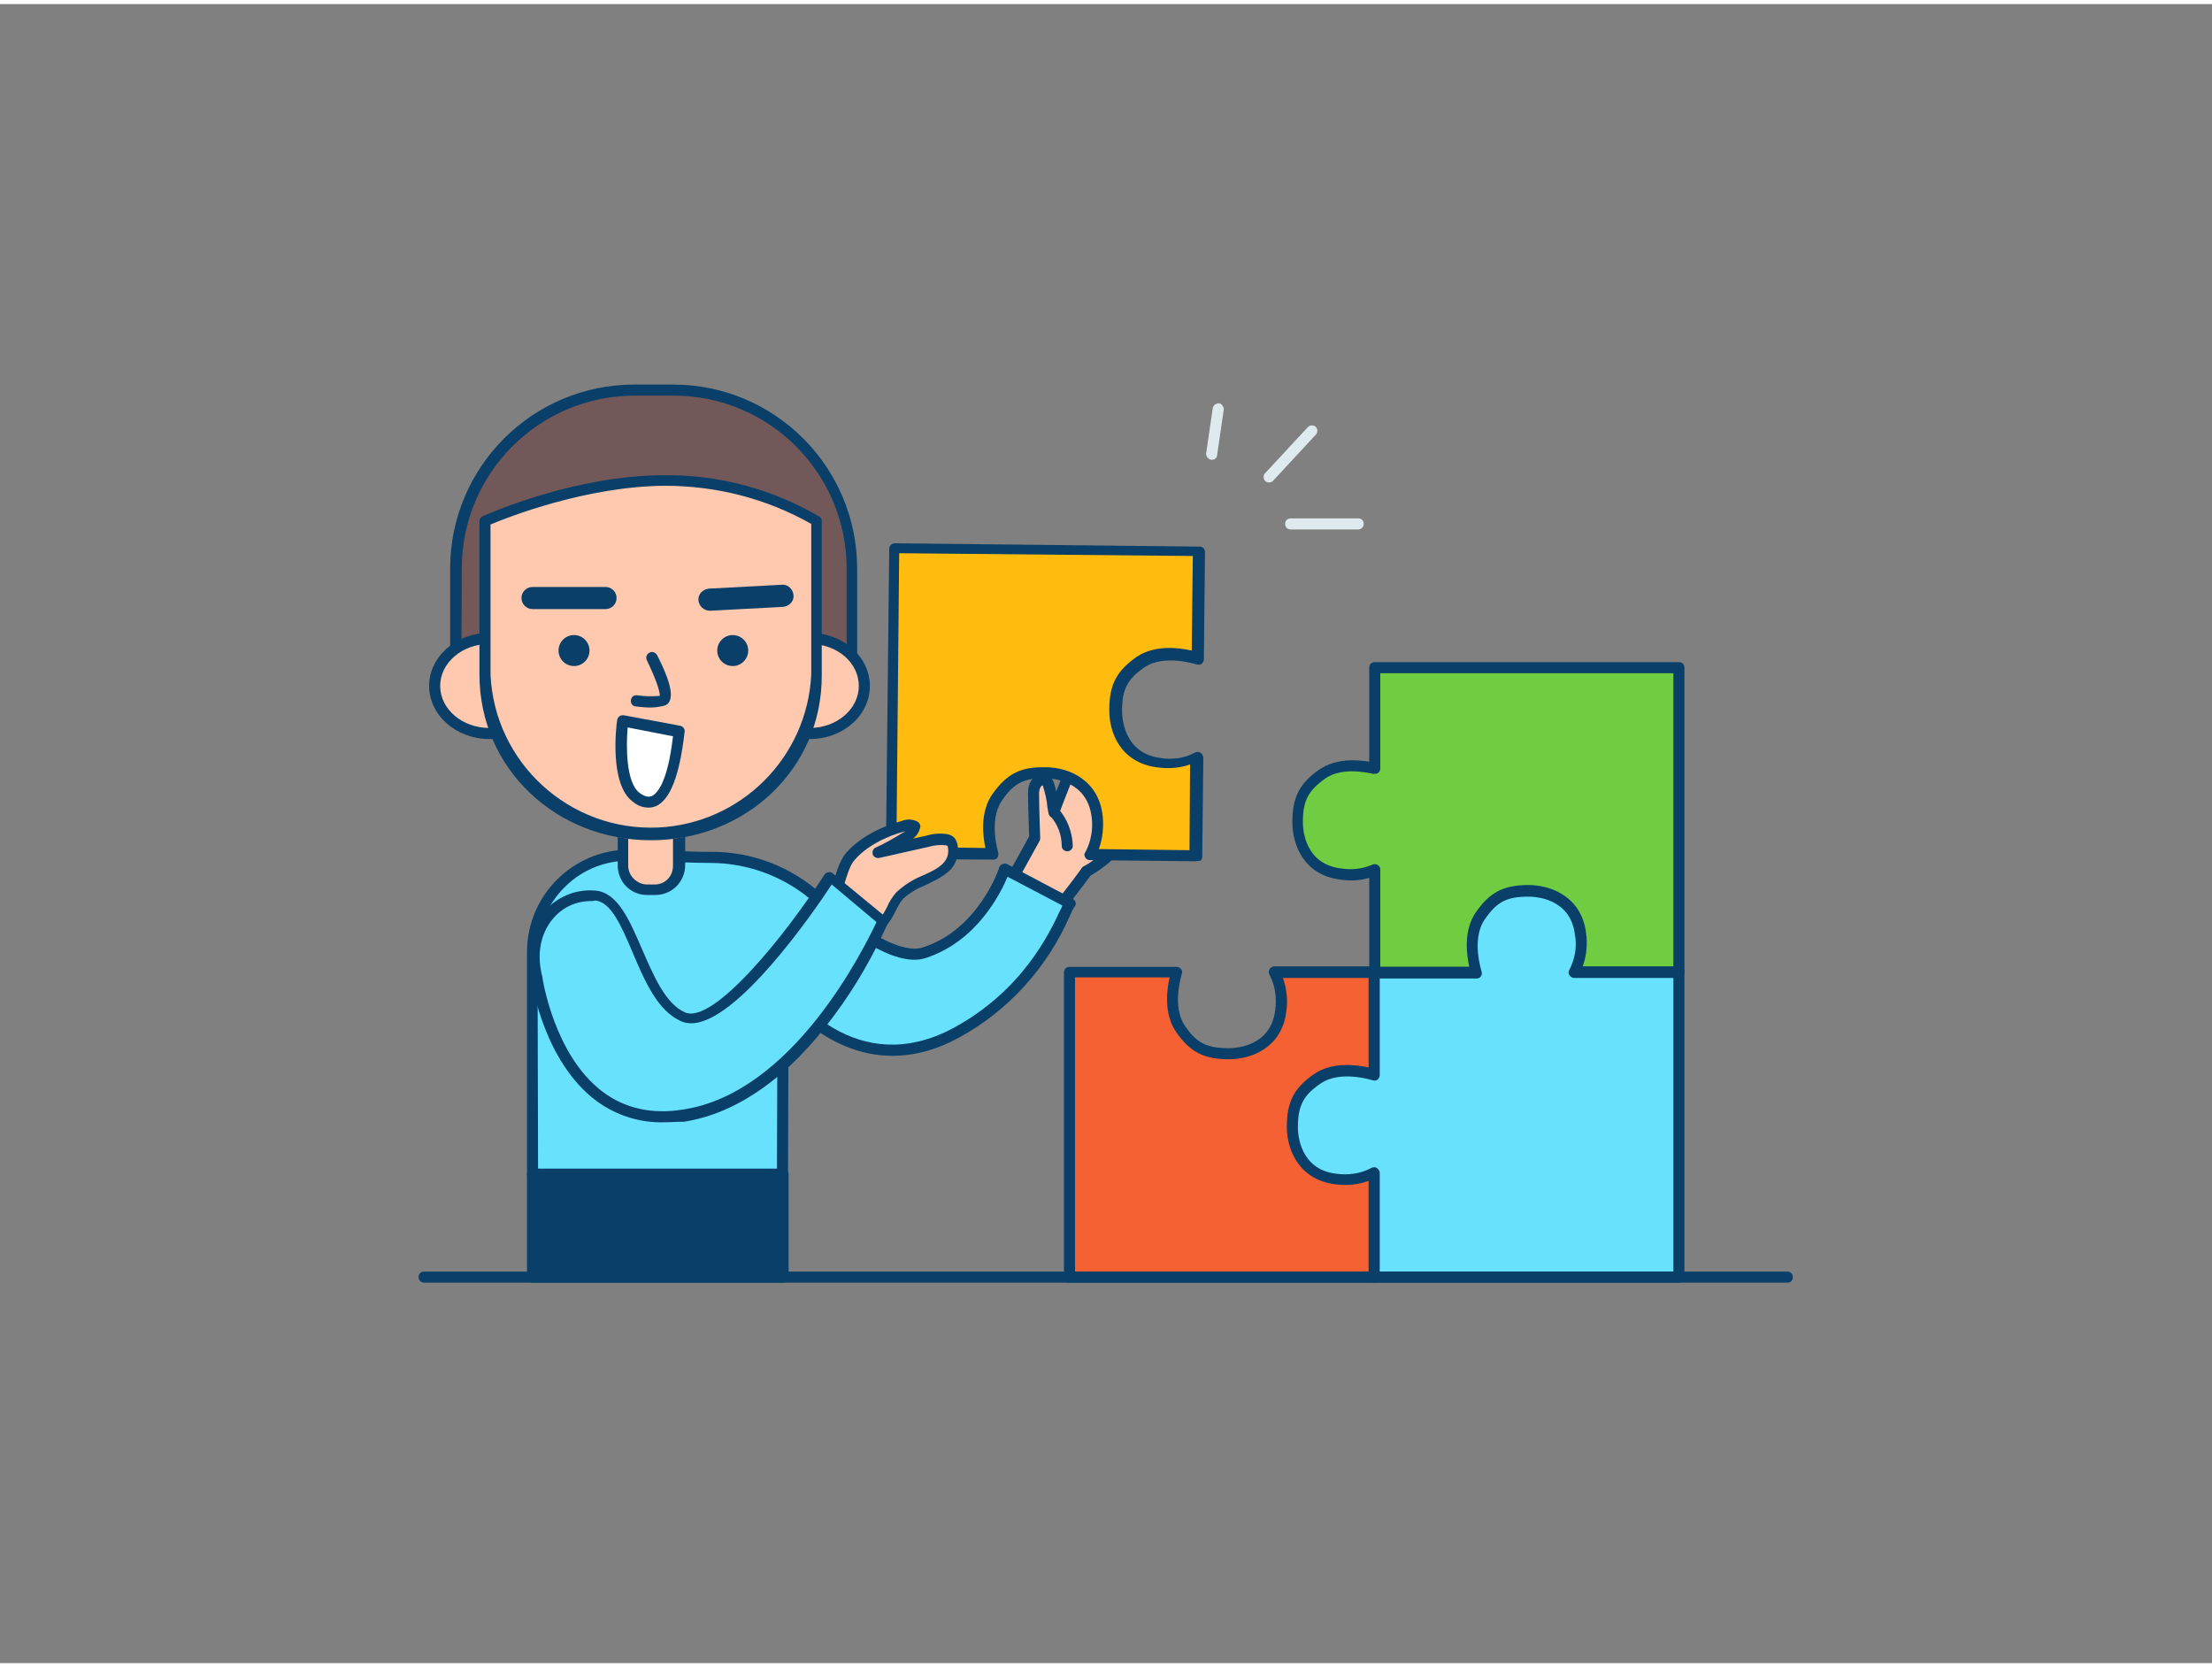 <svg version="1.1" id="Layer_1" xmlns="http://www.w3.org/2000/svg" xmlns:xlink="http://www.w3.org/1999/xlink" x="0px" y="0px" viewBox="0 0 400 300" xml:space="preserve" width="406" height="306" class="illustration styles_illustrationTablet__1DWOa"><rect x="0" y="0" width="400" height="300" fill="#808080" stroke="none"/><style type="text/css">
	.st0{fill:#725858;}
	.st1{fill:#093F68;}
	.st2{fill:#FFC9B0;}
	.st3{fill:#68E1FD;}
	.st4{fill:#FFFFFF;}
	.st5{fill:#FFBC0E;}
	.st6{fill:#F56132;}
	.st7{fill:#70CC40;}
	.st8{fill:#DFEAEF;}
</style><g id="_02_problem_solving_outline"><path class="st0" d="M114.7,69.8h7c17.8,0,32.3,14.5,32.3,32.3v24.1l0,0H82.4l0,0v-24.1C82.4,84.3,96.9,69.8,114.7,69.8z"></path><path class="st1" d="M154.1,127.2H82.4c-0.6,0-1-0.4-1-1v-24.1c0-18.4,14.9-33.3,33.3-33.3h7c18.4,0,33.3,14.9,33.3,33.3v24.1
		C155.1,126.7,154.6,127.2,154.1,127.2z M83.4,125.2h69.7v-23.1c0-17.3-14-31.3-31.3-31.3h-7c-17.3,0-31.3,14-31.3,31.3L83.4,125.2z
		"></path><path class="st2" d="M182.2,159.5c0.3-0.1,4.9-8.7,4.9-8.7s-0.2-5.4-0.2-8.1s2-3.1,2.6-1.8s0.9,5.1,1,5.1s3.1-8.6,3.9-9
		s8.7,3.7,9.1,6.4c0.2,1.3-1.1,5.6-2.7,9.7c-0.4,1.1-4.4,3.6-4.4,3.6s-4.6,6.1-5.9,7.5L182.2,159.5z"></path><path class="st1" d="M190.6,165.3c-0.2,0-0.3,0-0.5-0.1l-8.4-4.9c-0.5-0.3-0.6-0.9-0.4-1.4c0.1-0.1,0.1-0.2,0.2-0.2
		c0.4-0.6,2.6-4.5,4.6-8.2c0-1.1-0.2-5.5-0.2-7.8s1.2-3.2,2.2-3.4c1-0.2,2,0.3,2.4,1.3c0.2,0.6,0.4,1.2,0.5,1.8
		c2-5.2,2.5-5.9,3.1-6.2c0.3-0.2,0.9-0.4,3.7,1c1.1,0.6,6.4,3.4,6.8,6.2c0.3,1.8-1.6,7.2-2.7,10.2c-0.5,1.3-3.3,3.2-4.7,4
		c-0.7,1-4.6,6.1-5.8,7.5C191.1,165.2,190.9,165.3,190.6,165.3z M183.6,159.1l6.8,3.9c1.7-2,5.3-6.8,5.3-6.9
		c0.1-0.1,0.2-0.2,0.3-0.2c1.5-0.8,2.8-1.9,4-3.1c2-5.2,2.7-8.5,2.6-9.2c-0.1-0.6-1.1-1.8-3.6-3.4c-1.3-0.8-2.6-1.5-4.1-2.1
		c-0.7,1.2-2.1,5-2.7,6.5c-0.9,2.4-0.9,2.5-1.7,2.5s-0.9-0.6-1.1-1.9c-0.1-1.3-0.4-2.5-0.8-3.8c0-0.1-0.1-0.1-0.1-0.1
		c-0.2,0-0.6,0.5-0.6,1.5c0,2.6,0.2,8,0.2,8c0,0.2,0,0.3-0.1,0.5C185.6,155.7,184.3,158,183.6,159.1L183.6,159.1z"></path><path class="st1" d="M193,153.2c-0.5,0-1-0.4-1-0.9c0-2-0.7-4-2.1-5.5c-0.4-0.4-0.3-1,0.1-1.4c0.4-0.3,0.9-0.4,1.3,0
		c1.7,1.9,2.6,4.3,2.7,6.8C194,152.7,193.6,153.2,193,153.2C193.1,153.2,193.1,153.2,193,153.2L193,153.2z"></path><path class="st3" d="M181.6,156.4c0,0-3.8,11.7-14.6,15.1c-5.2,1.7-14.3-5.4-19-9.7c-5.4-4.9-12.4-7.6-19.6-7.5
		c-3.9,0.1-8.8-0.3-14.3-0.4c-9.7-0.2-17.6,7.6-17.8,17.2c0,0.1,0,0.2,0,0.3v40.2h45.2l0.1-26.4v-6.9c0,0,12.5,18,31.4,7.7
		c15.1-8.2,19.2-21.5,20.6-23.4L181.6,156.4z"></path><path class="st1" d="M141.5,212.6H96.3c-0.6,0-1-0.4-1-1v-40.2c0-10.2,8.3-18.5,18.5-18.5c0.1,0,0.2,0,0.3,0c2.4,0,4.7,0.1,6.8,0.2
		c2.7,0.1,5.3,0.2,7.5,0.2c7.5-0.1,14.8,2.7,20.3,7.8c7.8,7.1,14.6,10.6,18.1,9.5c10.2-3.2,13.9-14.4,13.9-14.5
		c0.1-0.3,0.3-0.5,0.6-0.6c0.3-0.1,0.6-0.1,0.8,0l11.9,6.3c0.5,0.3,0.7,0.9,0.4,1.3c0,0,0,0.1-0.1,0.1c-0.3,0.5-0.6,1.1-0.8,1.6
		c-4.1,9.4-11.1,17.2-20.1,22.1c-15.2,8.3-26.6-1.2-30.8-5.8l-0.1,30.5C142.5,212.2,142.1,212.6,141.5,212.6
		C141.5,212.6,141.5,212.6,141.5,212.6z M97.3,210.6h43.2l0.1-32.3c0-0.6,0.5-1,1-1c0.3,0,0.6,0.2,0.8,0.4
		c0.5,0.7,12.2,17.1,30.1,7.4c12.3-6.7,17.2-16.9,19.2-21.2c0.2-0.3,0.3-0.6,0.4-0.9l-9.9-5.2c-1.3,3.1-5.6,11.7-14.8,14.7
		c-5.8,1.9-15-5.4-20-9.9c-5.2-4.7-12-7.3-19-7.3c-2.2,0-4.8-0.1-7.6-0.2c-2.2-0.1-4.4-0.2-6.8-0.2c-4.4-0.1-8.7,1.6-11.8,4.7
		c-3.2,3.1-5,7.4-5,11.8L97.3,210.6z"></path><path class="st2" d="M112.6,149.9h10.2l0,0v5.9c0,2.4-1.9,4.3-4.3,4.3H117c-2.4,0-4.3-1.9-4.3-4.3L112.6,149.9L112.6,149.9z"></path><path class="st1" d="M118.5,161.1H117c-3,0-5.3-2.4-5.3-5.4v-5.9c0-0.6,0.4-1,1-1h10.2c0.6,0,1,0.4,1,1v5.9
		C123.9,158.7,121.5,161.1,118.5,161.1C118.5,161.1,118.5,161.1,118.5,161.1z M113.6,150.9v4.9c0,1.8,1.5,3.3,3.3,3.4h1.5
		c1.9,0,3.3-1.5,3.3-3.4l0,0v-4.9H113.6z"></path><ellipse class="st2" cx="88.5" cy="123.3" rx="9.9" ry="8.6"></ellipse><path class="st1" d="M88.5,132.9c-6,0-10.9-4.3-10.9-9.6s4.9-9.6,10.9-9.6s10.9,4.3,10.9,9.6S94.5,132.9,88.5,132.9z M88.5,115.7
		c-4.9,0-8.9,3.4-8.9,7.6s4,7.6,8.9,7.6s8.9-3.4,8.9-7.6S93.4,115.7,88.5,115.7z"></path><ellipse class="st2" cx="146.4" cy="123.3" rx="9.9" ry="8.6"></ellipse><path class="st1" d="M146.4,132.9c-6,0-10.9-4.3-10.9-9.6s4.9-9.6,10.9-9.6s10.9,4.3,10.9,9.6S152.5,132.9,146.4,132.9z
		 M146.4,115.7c-4.9,0-8.9,3.4-8.9,7.6s4,7.6,8.9,7.6s8.9-3.4,8.9-7.6S151.4,115.7,146.4,115.7z"></path><path class="st2" d="M117.7,151.2L117.7,151.2c-16.6,0-30-13.4-30-30V93.5c0,0,16.1-7.3,32.4-7.3c9.7-0.1,19.2,2.5,27.5,7.3v27.8
		C147.6,137.8,134.3,151.2,117.7,151.2z"></path><path class="st1" d="M117.7,151.2c-17.1,0-31-12.9-31-30l0,0V93.5c0-0.4,0.2-0.7,0.6-0.9c0.7-0.3,16.5-7.4,32.8-7.4h0.1
		c9.8-0.1,19.5,2.5,28,7.5c0.3,0.2,0.4,0.5,0.4,0.8v27.8C148.7,138.3,134.8,151.2,117.7,151.2z M88.7,94.1v27.1
		c0.7,16,14.3,28.4,30.3,27.7c15-0.7,27-12.7,27.7-27.7V94c-8.1-4.6-17.2-6.9-26.5-6.9C106,87.2,91.8,92.8,88.7,94.1L88.7,94.1z"></path><circle class="st1" cx="103.8" cy="116.9" r="2.8"></circle><circle class="st1" cx="132.5" cy="116.9" r="2.8"></circle><path class="st1" d="M117.6,127.2c-0.9,0-1.8-0.1-2.7-0.2c-0.6-0.1-0.9-0.6-0.8-1.2c0.1-0.6,0.6-0.9,1.2-0.8l0,0
		c1.3,0.2,2.7,0.2,4,0.1c0.1-0.9-1-3.7-2.3-6.4c-0.3-0.5-0.1-1.1,0.4-1.4c0.5-0.3,1.1-0.1,1.4,0.4c1,1.9,3.2,6.4,2.3,8.3
		c-0.2,0.5-0.6,0.8-1.1,0.9C119.1,127.1,118.4,127.2,117.6,127.2z"></path><path class="st1" d="M109.5,109.4L109.5,109.4H96.3c-1.1,0-2-0.9-2-2s0.9-2,2-2l0,0h13.2c1.1,0,2,0.9,2,2S110.6,109.4,109.5,109.4z
		"></path><path class="st1" d="M128.4,109.7c-1.1,0-2-0.8-2.1-1.9s0.8-2,1.9-2.1l13.2-0.7c1.1-0.1,2,0.8,2.1,1.9c0.1,1.1-0.8,2-1.9,2.1
		l-13.2,0.7L128.4,109.7z"></path><path class="st4" d="M122.8,131.5l-10.2-1.9c0,0-1.4,10.9,2.4,13.8S121.6,142.4,122.8,131.5z"></path><path class="st1" d="M117.3,145.3c-1.1,0-2.1-0.4-2.9-1.1c-4.2-3.1-3-13.5-2.8-14.7c0-0.3,0.2-0.5,0.4-0.7c0.2-0.2,0.5-0.2,0.8-0.2
		l10.2,1.9c0.5,0.1,0.9,0.6,0.8,1.1c-0.9,7.9-2.6,12.2-5.1,13.4C118.2,145.2,117.8,145.3,117.3,145.3z M113.5,130.8
		c-0.3,3.4-0.3,9.9,2.1,11.8c1.3,1,2,0.7,2.3,0.6c0.8-0.4,2.8-2.1,3.8-10.8L113.5,130.8z"></path><path class="st5" d="M201.6,127.6c0,3.7,1.8,8.7,7.7,9.5c2.4,0.4,4.8,0,7-1.1l-0.2,18l-19-0.2c1.2-2.1,1.6-4.6,1.2-7
		c-0.7-5.9-5.6-7.8-9.3-7.9c-4.2,0-6.4,1.1-8.8,4.4c-2.9,4-0.8,10.3-0.8,10.3l-18.4-0.1l0.6-55.1l55.1,0.6l-0.2,19.4
		c0,0-6.2-2.2-10.3,0.6C202.8,121.2,201.7,123.3,201.6,127.6z"></path><path class="st1" d="M216.1,155L216.1,155l-19-0.2c-0.6,0-1-0.5-1-1c0-0.2,0.1-0.4,0.2-0.5c1-1.9,1.4-4.2,1.1-6.3
		c-0.8-6.6-7.1-7-8.3-7c-3.9-0.1-5.8,0.9-7.9,4c-2.5,3.6-0.7,9.3-0.7,9.4c0.1,0.3,0,0.6-0.1,0.9c-0.2,0.3-0.5,0.4-0.8,0.4l-18.4-0.1
		c-0.3,0-0.5-0.1-0.7-0.3c-0.2-0.2-0.3-0.4-0.3-0.7l0.6-55.1c0-0.3,0.1-0.5,0.3-0.7c0.2-0.2,0.4-0.3,0.7-0.3l55.1,0.6
		c0.6,0,1,0.4,1,1l-0.2,19.4c0,0.3-0.2,0.6-0.4,0.8c-0.3,0.2-0.6,0.2-0.9,0.1c-0.1,0-5.8-1.9-9.4,0.5c-3.1,2.1-4.1,4-4.1,7.9
		c0,1.2,0.3,7.6,6.8,8.5c2.2,0.4,4.4,0.1,6.3-0.9c0.5-0.3,1.1-0.2,1.4,0.3c0.1,0.2,0.2,0.4,0.2,0.5l-0.2,18c0,0.3-0.1,0.5-0.3,0.7
		C216.7,154.9,216.4,155,216.1,155z M198.7,152.8l16.4,0.2l0.1-15.5c-2,0.7-4.1,0.8-6.1,0.5c-6.4-0.9-8.6-6.2-8.5-10.5l0,0
		c0-4.5,1.4-7,5-9.5c3.3-2.2,7.7-1.6,9.9-1.1l0.2-17.1l-53.1-0.5l-0.5,53.1l16.1,0.2c-0.5-2.2-1-6.6,1.3-9.8c2.6-3.6,5-4.9,9.6-4.8
		c4.3,0,9.6,2.4,10.3,8.8C199.6,148.8,199.4,150.9,198.7,152.8L198.7,152.8z"></path><path class="st2" d="M149.5,162.1c1.9-0.5,2.8-5.9,3.9-7.4c2.3-3,6.4-5,10-5.9c0.7-0.3,1.5-0.2,2.1,0.1c-0.3,1-1.1,1.7-2,2.1
		c-1.5,0.9-3.1,1.8-4.7,2.5l8.9-2c1.1-0.3,2.3-0.4,3.5-0.3c0.3,0.1,0.6,0.2,0.9,0.5c0.1,0.2,0.2,0.4,0.2,0.6c0.3,1.3,0,2.7-0.9,3.7
		c-0.7,0.7-1.6,1.3-2.5,1.8c-1.9,1-4.6,1.9-6.1,3.6c-1.3,1.5-1.8,3.6-3.2,5.1L149.5,162.1z"></path><path class="st1" d="M159.6,167.3c-0.1,0-0.3,0-0.4-0.1l-10.1-4.2c-0.4-0.2-0.6-0.6-0.6-1c0-0.4,0.3-0.8,0.7-0.9
		c0.7-0.2,1.5-2.6,2-3.9c0.3-1.1,0.8-2.2,1.4-3.2c2.5-3.3,7.1-5.4,10.5-6.3c1-0.4,2.1-0.3,2.9,0.2c0.3,0.2,0.5,0.6,0.4,1
		c-0.2,0.8-0.6,1.5-1.3,2l2.3-0.5c1.3-0.4,2.6-0.5,3.9-0.3c0.6,0.1,1.1,0.4,1.4,0.8c0.2,0.3,0.3,0.6,0.4,0.9c0.4,1.6,0,3.3-1.1,4.6
		c-0.8,0.8-1.8,1.5-2.8,2c-0.6,0.3-1.2,0.6-1.8,0.9c-1.5,0.6-2.9,1.4-4.1,2.5c-0.6,0.7-1,1.5-1.4,2.3c-0.5,1-1.1,2-1.8,2.8
		C160.2,167.2,159.9,167.3,159.6,167.3z M151.4,161.8l7.9,3.4c0.4-0.6,0.7-1.2,1.1-1.9c0.4-1,1-1.9,1.7-2.7c1.4-1.3,3-2.3,4.7-3
		c0.6-0.3,1.2-0.5,1.7-0.8c0.8-0.4,1.6-0.9,2.2-1.6c0.7-0.8,0.9-1.8,0.7-2.8c0-0.1,0-0.1-0.1-0.2c-0.1,0-0.2-0.1-0.3-0.1
		c-1-0.1-2.1,0-3.1,0.3l-8.9,2c-0.5,0.1-1.1-0.2-1.2-0.7c-0.1-0.5,0.1-1,0.6-1.2c1.6-0.7,3.1-1.6,4.6-2.5c0.2-0.1,0.5-0.3,0.7-0.4
		h-0.1c-3.1,0.8-7.2,2.7-9.4,5.6c-0.5,0.8-0.8,1.7-1.1,2.6C152.7,159.2,152.1,160.5,151.4,161.8z"></path><path class="st3" d="M97.1,176.3c0,0,3.9,28.1,26.5,24.7s36-35.2,36-35.2l-9.6-8c0,0-18.8,28.9-26.6,25.3s-9-21.4-15.9-21.9
		S94.7,167.1,97.1,176.3z"></path><path class="st1" d="M119.9,202.2c-4.3,0.1-8.6-1.3-12.1-3.9c-9.3-7-11.5-20.7-11.7-21.8c-1.2-4.7-0.4-9.1,2.2-12.3
		c2.3-2.7,5.7-4.2,9.3-3.9c4.1,0.3,6.2,5.3,8.5,10.6c2.1,4.8,4.2,9.8,7.7,11.4c5.1,2.4,18.3-14,25.3-24.9c0.2-0.2,0.4-0.4,0.7-0.4
		c0.3-0.1,0.6,0,0.8,0.2l9.6,7.9c0.3,0.3,0.5,0.8,0.3,1.2c-2.6,5.8-5.8,11.4-9.6,16.5c-8.2,11.2-17.6,17.8-27.2,19.3
		C122.5,202.1,121.2,202.2,119.9,202.2z M106.8,162.2c-2.7,0-5.2,1.2-6.9,3.3c-2.2,2.7-2.9,6.4-1.8,10.5c0,0,0,0.1,0,0.1
		c0,0.1,2.1,14,10.9,20.6c4,3,8.9,4.1,14.5,3.2c20-3,32.8-29.3,35-33.9l-8.1-6.8c-3.4,5.2-17.2,25.1-25.4,25.1
		c-0.6,0-1.3-0.1-1.9-0.4c-4.2-1.9-6.5-7.2-8.7-12.4c-2-4.7-3.9-9.2-6.8-9.4C107.3,162.2,107,162.2,106.8,162.2z"></path><path class="st6" d="M248.5,175.1v55.1h-55.1v-55.1h19.4c0,0-2.1,6.2,0.7,10.3c2.3,3.4,4.5,4.5,8.7,4.5c3.8,0,8.6-1.9,9.4-7.8
		c0.4-2.4,0-4.9-1.1-7L248.5,175.1z"></path><path class="st1" d="M248.5,231.2h-55.1c-0.6,0-1-0.4-1-1v-55.1c0-0.6,0.4-1,1-1h19.4c0.3,0,0.6,0.2,0.8,0.4
		c0.2,0.3,0.2,0.6,0.1,0.9c0,0.1-1.9,5.8,0.6,9.4c2.1,3.1,4,4,7.9,4c1.3,0,7.6-0.3,8.4-6.9c0.3-2.2,0-4.4-1-6.3
		c-0.3-0.5-0.2-1.1,0.3-1.4c0.2-0.1,0.3-0.2,0.5-0.2h18.1c0.6,0,1,0.4,1,1v55.1C249.5,230.7,249.1,231.2,248.5,231.2
		C248.5,231.2,248.5,231.2,248.5,231.2z M194.4,229.2h53.1v-53.1H232c0.7,2,0.9,4.1,0.6,6.1c-0.8,6.4-6.1,8.6-10.4,8.6
		c-4.5,0-7-1.3-9.5-4.9c-2.3-3.3-1.7-7.7-1.2-9.9h-17.1V229.2z"></path><path class="st7" d="M303.6,120v55h-55v-18.4c-2,0.8-4.1,1-6.2,0.7c-5.9-0.8-7.8-5.6-7.8-9.4c0-4.2,1.1-6.4,4.5-8.7
		c3.2-2.2,7.6-1.4,9.5-0.9V120H303.6z"></path><path class="st1" d="M303.6,176.1h-55c-0.6,0-1-0.4-1-1V158c-1.7,0.5-3.5,0.6-5.3,0.3c-6.4-0.8-8.6-6.1-8.6-10.4
		c0-4.5,1.3-7,4.9-9.5c2.9-2,6.7-1.8,9-1.4v-17c0-0.6,0.4-1,1-1h55c0.6,0,1,0.4,1,1v55C304.6,175.6,304.2,176,303.6,176.1
		C303.6,176.1,303.6,176.1,303.6,176.1z M249.6,174.1h53V121h-53v17.2c0,0.6-0.4,1-1,1c-0.1,0-0.2,0-0.3,0c-1.3-0.3-5.7-1.2-8.6,0.8
		c-3.1,2.2-4.1,4-4.1,7.9c0,1.3,0.3,7.6,6.9,8.4c1.9,0.3,3.9,0.1,5.7-0.7c0.5-0.2,1.1,0,1.3,0.5c0.1,0.1,0.1,0.3,0.1,0.4
		L249.6,174.1z"></path><path class="st3" d="M303.6,175.1v55.1h-55.1v-19c-2.1,1.1-4.6,1.5-7,1.1c-5.9-0.8-7.8-5.7-7.8-9.4c0-4.2,1.1-6.4,4.5-8.7
		c4.1-2.8,10.3-0.7,10.3-0.7v-18.4H267c0,0-2.1-6.2,0.7-10.3c2.3-3.4,4.5-4.5,8.7-4.5c3.8,0,8.6,1.9,9.4,7.8c0.4,2.4,0,4.9-1.1,7
		H303.6z"></path><path class="st1" d="M303.6,231.2h-55.1c-0.6,0-1-0.4-1-1v-17.4c-2,0.7-4.1,0.9-6.1,0.6c-6.4-0.8-8.7-6.1-8.7-10.4
		c0-4.5,1.3-7,4.9-9.5c3.3-2.3,7.7-1.7,9.9-1.2v-17.2c0-0.6,0.4-1,1-1h17.2c-0.5-2.2-1.1-6.6,1.2-9.9c2.5-3.6,5-4.9,9.5-4.9
		c4.3,0,9.6,2.3,10.4,8.6c0.3,2.1,0.1,4.2-0.6,6.1h17.4c0.6,0,1,0.4,1,1v55.1C304.6,230.8,304.1,231.2,303.6,231.2
		C303.6,231.2,303.6,231.2,303.6,231.2z M249.5,229.2h53.1v-53.1h-17.9c-0.4,0-0.7-0.2-0.9-0.5c-0.2-0.3-0.2-0.7,0-1
		c1-1.9,1.4-4.2,1-6.3c-0.8-6.6-7.1-6.9-8.4-6.9c-3.9,0-5.7,0.9-7.9,4.1c-2.5,3.6-0.6,9.3-0.6,9.4c0.1,0.3,0.1,0.6-0.1,0.9
		c-0.2,0.3-0.5,0.4-0.8,0.4h-17.5v17.5c0,0.3-0.2,0.6-0.4,0.8c-0.3,0.2-0.6,0.2-0.9,0.1c-0.1,0-5.8-1.9-9.4,0.6
		c-3.1,2.1-4.1,4-4.1,7.9c0,1.2,0.3,7.6,6.9,8.4c2.2,0.3,4.4,0,6.3-1c0.5-0.3,1.1-0.2,1.4,0.3c0.1,0.2,0.2,0.3,0.2,0.5L249.5,229.2z
		"></path><rect class="st1" x="96.3" y="211.6" width="45.3" height="18.6"></rect><path class="st1" d="M141.6,231.2H96.3c-0.6,0-1-0.4-1-1v-18.6c0-0.6,0.4-1,1-1h45.3c0.6,0,1,0.4,1,1v18.6
		C142.6,230.8,142.2,231.2,141.6,231.2z M97.3,229.2h43.3v-16.6H97.3V229.2z"></path><path class="st1" d="M323.3,231.2H76.7c-0.6,0-1-0.4-1-1s0.4-1,1-1h246.5c0.6,0,1,0.4,1,1S323.8,231.2,323.3,231.2z"></path><path class="st8" d="M229.5,86.5c-0.6,0-1-0.4-1-1c0-0.3,0.1-0.5,0.3-0.7l7.7-8.3c0.4-0.4,1-0.4,1.4-0.1c0.4,0.4,0.4,1,0.1,1.4
		c0,0,0,0,0,0l-7.7,8.3C230.1,86.4,229.8,86.5,229.5,86.5z"></path><path class="st8" d="M245.6,95h-12.2c-0.6,0-1-0.4-1-1s0.4-1,1-1h12.2c0.6,0,1,0.4,1,1S246.1,95,245.6,95z"></path><path class="st8" d="M219.2,82.4H219c-0.5-0.1-0.9-0.6-0.9-1.1l1.2-8.2c0.1-0.6,0.6-0.9,1.1-0.9s0.9,0.6,0.9,1.1l0,0l-1.2,8.2
		C220.1,82,219.7,82.4,219.2,82.4z"></path></g></svg>